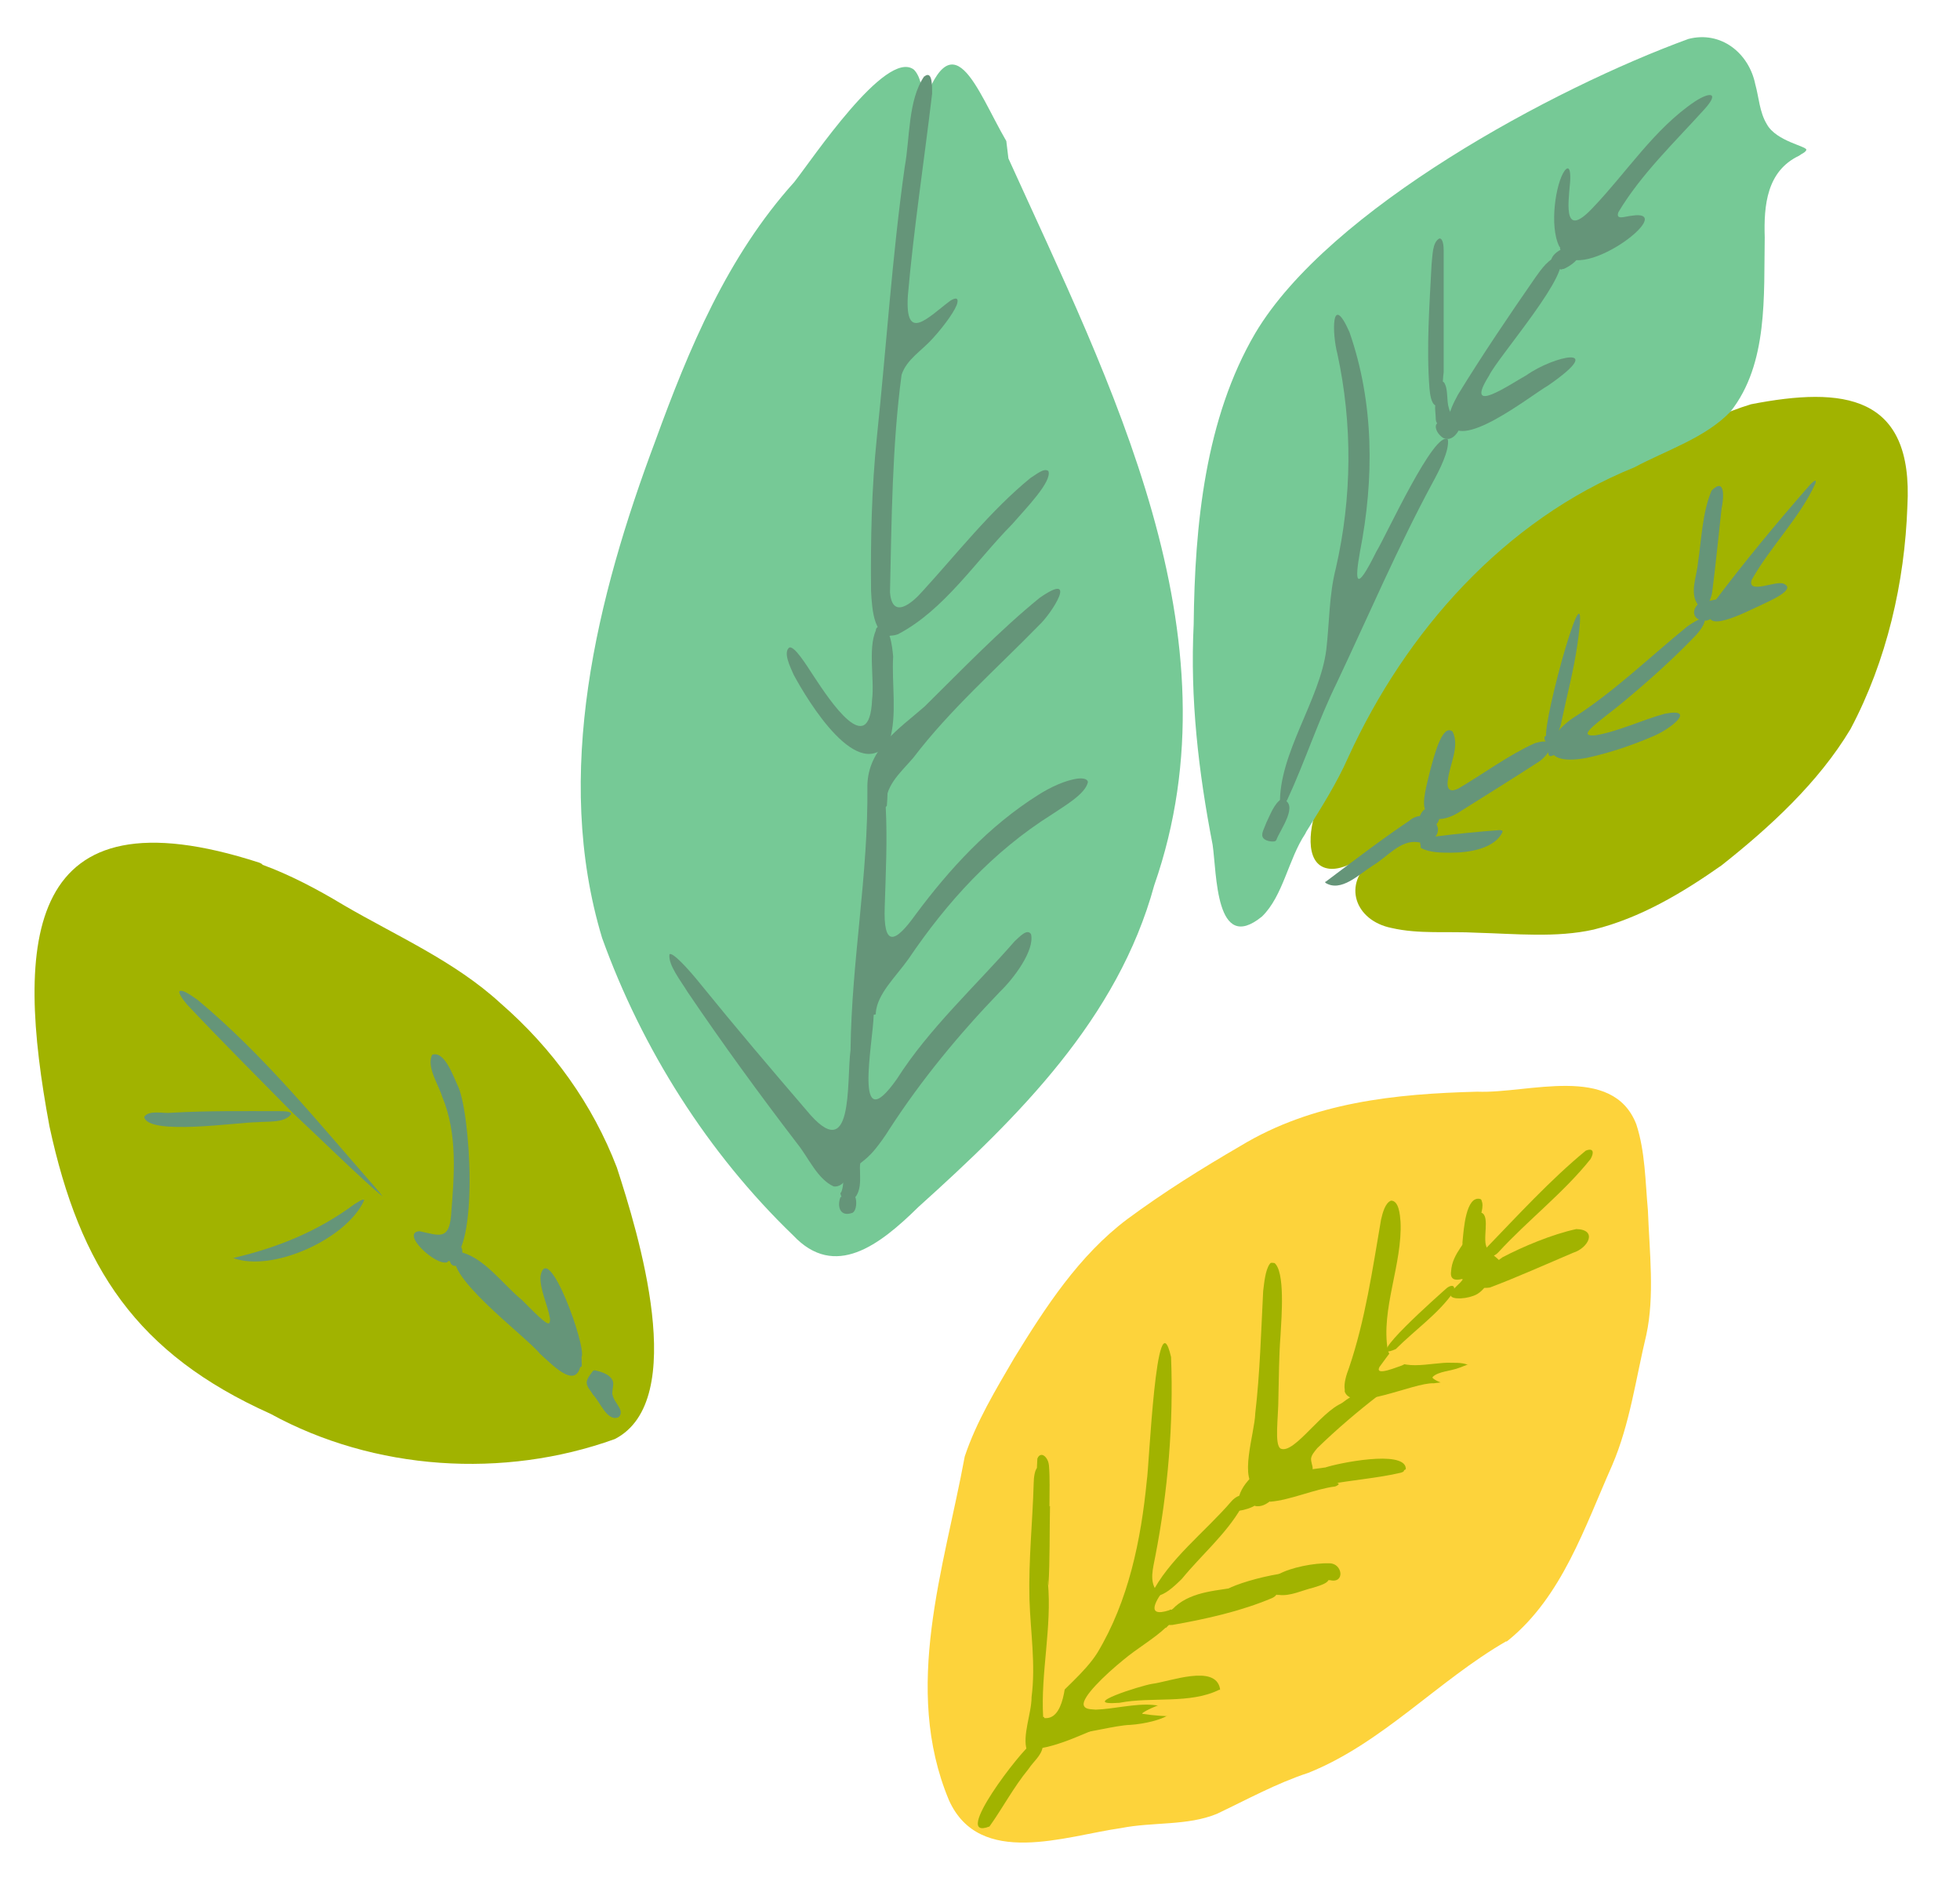 <svg xmlns="http://www.w3.org/2000/svg" id="Layer_1" data-name="Layer 1" viewBox="0 0 37.24 35.74"><defs><style>      .cls-1 {        fill: #a1b300;      }      .cls-1, .cls-2, .cls-3, .cls-4 {        stroke-width: 0px;      }      .cls-2 {        fill: #76c996;      }      .cls-3 {        fill: #fdd33b;      }      .cls-4 {        fill: #659579;      }    </style></defs><path class="cls-1" d="M26.6,15.77l-.53.57c-.57.45-.33,1.15.37,1.29.52.12,1.07.06,1.62.09.74.02,1.51.1,2.22-.06.89-.22,1.69-.7,2.43-1.22.91-.72,1.84-1.57,2.45-2.59.69-1.3,1.03-2.79,1.08-4.23.12-2.13-1.22-2.28-2.97-1.94-.96.29-1.85.91-2.8,1.28-2.62,1.21-4.34,3.67-5.39,6.26l-.02.04c-.18.39-.3,1.16.17,1.24.38.07.97-.41,1.35-.74"></path><path class="cls-2" d="M17.48,2.18c.61-1.94,1.07-.48,1.64.5l.04.33c1.93,4.26,4.43,9.06,2.77,13.81-.69,2.53-2.58,4.4-4.48,6.11-.74.73-1.59,1.38-2.38.54-1.62-1.56-2.87-3.54-3.63-5.65-.94-3.11-.1-6.48,1.01-9.44.64-1.76,1.37-3.51,2.64-4.92.34-.43,1.74-2.53,2.27-2.14,0,0,.25.2.13.86Z"></path><path class="cls-3" d="M28.62,31.18c-1.3.75-2.36,1.94-3.76,2.5-.61.2-1.17.51-1.74.78-.56.23-1.21.15-1.82.27-1.06.15-2.69.76-3.27-.53-.89-2.13-.09-4.41.3-6.53.22-.66.59-1.27.94-1.87.59-.96,1.23-1.95,2.15-2.64.69-.51,1.41-.96,2.15-1.39,1.37-.83,2.94-.99,4.5-1.03.96.04,2.57-.54,3.02.62.17.52.17,1.09.22,1.63.03.8.13,1.63-.03,2.37-.2.83-.31,1.69-.65,2.48-.52,1.17-.95,2.49-1.97,3.32l-.04.03Z"></path><path class="cls-1" d="M4.99,16.43c.52.19,1.05.47,1.53.76,1.01.59,2.12,1.07,2.99,1.87.99.86,1.75,1.92,2.21,3.12.4,1.23,1.39,4.43-.04,5.16-2.11.76-4.57.6-6.54-.48-2.54-1.14-3.62-2.77-4.2-5.46-.66-3.54-.48-6.46,3.99-5.01l.04.02Z"></path><path class="cls-2" d="M24.8,15.84c-.32.48-.42,1.18-.82,1.57-.89.73-.86-.82-.94-1.36-.27-1.39-.43-2.78-.36-4.19.02-1.89.22-3.91,1.17-5.53,1.4-2.36,5.68-4.66,8.23-5.59.62-.16,1.15.27,1.27.86.07.25.08.53.22.76.18.33.78.42.75.49-.02.05-.09.07-.14.11-.61.29-.67.94-.65,1.55-.02,1.1.07,2.4-.65,3.31-.48.5-1.21.73-1.83,1.06-2.47,1-4.34,3.12-5.43,5.5-.22.5-.52.97-.8,1.42l-.02.04Z"></path><path class="cls-4" d="M25.19,16.75c.52-.39,1.04-.79,1.59-1.16.18-.16.48-.1.54.14.03.19-.21.31-.38.27-.33-.05-.58.28-.85.44-.27.17-.61.52-.91.33v-.02Z"></path><path class="cls-4" d="M16.6,19.28c-.01.52-.4,2.41.44,1.22.61-.96,1.5-1.77,2.24-2.62.09-.08.24-.25.31-.13.07.31-.33.84-.59,1.09-.78.81-1.49,1.67-2.1,2.61-.08.13-.18.27-.27.38-.22.27-.36.28-.45.44-.08.11-.18.29-.34.27-.31-.14-.48-.55-.69-.81-.72-.94-1.42-1.9-2.09-2.89-.12-.2-.37-.51-.34-.71.05-.05.33.24.61.59.64.79,1.32,1.59,1.99,2.37.91,1.11.76-.54.84-1.14.02-1.71.34-3.32.32-5.02.01-.71.6-1.08,1.09-1.51.71-.7,1.42-1.44,2.18-2.06.76-.53.23.3-.01.52-.81.83-1.69,1.6-2.39,2.52-.27.31-.55.54-.52.96.03.6,0,1.22-.02,1.86-.03.78.19.71.59.15.64-.86,1.39-1.68,2.33-2.27.22-.14.51-.28.76-.31.11-.01.18.02.18.07-.05.23-.46.46-.68.61-1.13.71-2,1.67-2.73,2.75-.25.35-.59.66-.62,1.02v.03Z"></path><path class="cls-4" d="M17.58,1.44c.14-.09.13.22.13.34-.15,1.27-.35,2.57-.46,3.83-.06.92.38.42.81.1.1-.06.15-.05.13.04-.02.12-.24.43-.46.67-.22.25-.5.4-.6.7-.18,1.34-.19,2.78-.22,4.13.04.53.42.21.62-.02.65-.71,1.29-1.53,2.05-2.15.1-.06.26-.2.34-.13.07.2-.42.7-.69,1.01-.7.71-1.29,1.63-2.17,2.09-.46.16-.49-.47-.51-.82-.01-.97.01-1.95.11-2.92.18-1.71.29-3.44.53-5.14.1-.54.06-1.27.37-1.72h.01Z"></path><path class="cls-4" d="M16.7,11.89c.22,0,.25.39.27.58-.03.52.08,1.11-.07,1.61-.58.85-1.55-.76-1.82-1.26-.06-.14-.21-.43-.08-.52.1-.02.3.3.47.56.29.44,1.05,1.59,1.1.43.05-.4-.1-1.07.11-1.38h.02Z"></path><path class="cls-4" d="M15.98,22.66c.06-.14.04-.3.04-.46.02-.25.12-.49.29-.68.03-.03.06-.03.08-.01.09.21-.07.5-.05.72,0,.16.02.33-.06.47-.06.13-.29.13-.31-.02v-.03Z"></path><path class="cls-4" d="M16.83,15.33c-.37.11-.15-.49.02-.6.03.13.01.46,0,.58l-.02.02Z"></path><path class="cls-4" d="M15.99,22.72c.05,0,.21-.01.26.02.03.07.03.25-.05.3-.24.09-.3-.12-.23-.3h.02Z"></path><path class="cls-1" d="M22.15,30.92c-.22.21-.55.4-.8.61-.37.3-.79.71-.76.86.02.09.14.08.23.09.33-.01.75-.12,1.08-.09.76.06.16.34-.43.38-.51.01-2.27.62-1.58-.32.3-.35.72-.67.96-1.05.59-.98.83-2.14.94-3.28.04-.2.18-3.55.46-2.34.05,1.26-.06,2.56-.3,3.79-.04.22-.12.47.03.66.1.13.37.17.37.35,0,.13-.08.23-.17.32l-.03.03Z"></path><path class="cls-1" d="M25.55,26.4c-.02-.12.03-.28.08-.41.31-.91.45-1.89.61-2.82.03-.13.08-.32.19-.36.15,0,.17.27.18.4.04.8-.38,1.67-.24,2.45.17.45.82.21,1.21.23.14,0,.29,0,.39.09.16.16-.51.28-.73.3-.38-.02-1.54.56-1.69.16v-.03Z"></path><path class="cls-1" d="M25.6,26.64c.05.23-.66.85-.87,1.1-.32.34-.55.58-.84.54-.37-.14-.05-1.05-.04-1.43.09-.77.11-1.55.15-2.32.02-.16.04-.39.12-.51.02-.03.05-.05.09-.03.21.16.14,1.02.12,1.38-.03.39-.03.78-.04,1.17,0,.4-.08.9.04.98.27.13.85-.84,1.27-.89h0Z"></path><path class="cls-3" d="M22.22,30.59c-.49.16-.23-.23-.08-.42.31-.47.76-.89,1.15-1.29.17-.17.37-.34.6-.39.92-.02-.68,1.08-.77,1.3-.12.22.26.17.41.17.12-.01.64-.02.35.17-.47.23-1.15.23-1.61.45h-.04Z"></path><path class="cls-1" d="M19.51,33.25c-.09-.28.09-.7.09-1.01.08-.62-.02-1.23-.04-1.85-.02-.74.06-1.49.08-2.21,0-.09.02-.3.09-.3.1.1.11.37.13.53.05.82.26,1.62.23,2.45-.05.55-.11,2.25-.57,2.4h-.01Z"></path><path class="cls-3" d="M26.66,27.94c.72.11,1.5.04,2.23-.05.16-.02.28,0,.29.03-.09.19-.45.28-.66.36-.98.32-1.96-.08-2.94-.04-.18-.01-.24-.1-.07-.17.31-.13.76-.17,1.1-.14h.05Z"></path><path class="cls-3" d="M19.82,32.62c-.05-.83.17-1.71.09-2.56,0-.42-.1-.87-.02-1.28.06-.2.18-.25.21-.03.01.27-.04.57.01.85.06.48.45,3.12-.27,3.04v-.02Z"></path><path class="cls-3" d="M27.22,26.16c.11-.11.35-.11.52-.18.18-.07.33-.13.51-.14.45.04.99-.18,1.44-.1.14.05.54.49.22.54-.69-.07-1.38-.08-2.06.03-.2.01-.48,0-.63-.13h0Z"></path><path class="cls-3" d="M21.7,32.55c.19-.14.55-.22.78-.35.39-.2.86-.04,1.3-.1.22,0,.51-.09.72-.05.03.01,0,.04-.07.08-.52.26.15.19.36.23.2.07-.18.15-.26.15-.93-.01-1.92.19-2.82.05h0Z"></path><path class="cls-3" d="M25.42,29.95c.52.01,1.1-.03,1.63.07.1,0,.17-.12.28-.09.15.18-.21.3-.35.37-.25.14-.51.23-.8.19-.51-.07-1.03-.09-1.53-.16-.07-.02-.12-.04-.13-.08,0-.22.63-.33.86-.3h.05Z"></path><path class="cls-1" d="M28.54,23.89c.4-.21.95-.44,1.41-.54.41.01.23.36-.06.45-.52.22-1.05.46-1.58.66-.06.01-.11.01-.14,0-.14-.13.2-.45.33-.54l.03-.02Z"></path><path class="cls-1" d="M24.18,28.08c.09-.33.46-.59.69-.85.38-.31.83-.95,1.37-.8,0,.02-.01.05-.05.08-.39.3-.8.65-1.16,1-.05.06-.12.14-.12.21,0,.09.07.19,0,.26-.04.06-.17.09-.26.11-.17.04-.43.09-.48,0v-.02Z"></path><path class="cls-1" d="M22.33,30.52c.34-.3.83-.3,1.25-.38.2-.03.45-.08.63.02.11.07.05.16-.04.2-.59.25-1.26.4-1.89.51-.26.03-.13-.2.02-.32l.03-.03Z"></path><path class="cls-1" d="M23.58,28.65c-.29.5-.76.9-1.12,1.34-.13.13-.41.41-.59.31.33-.67,1.03-1.2,1.52-1.77.11-.13.3-.2.21.07l-.02.04Z"></path><path class="cls-1" d="M23.17,32.1c-.56.28-1.29.13-1.9.25-.82.06.42-.33.62-.36.33-.04,1.2-.38,1.29.09v.03Z"></path><path class="cls-3" d="M26.64,25.94c-.07.02-.53.22-.43.03.32-.45,1.25-1.67,1.87-1.43.11.09.05.22-.08.22-.14.02-.13.01-.23.06-.37.3-.72.85-1.09,1.1l-.04.02Z"></path><path class="cls-1" d="M28.22,23.73c.6-.62,1.24-1.32,1.91-1.87.15-.06.16.04.09.16-.51.64-1.19,1.16-1.75,1.77-.09.1-.38.22-.28-.03l.02-.03Z"></path><path class="cls-1" d="M28.28,23.75c.08.12.28.19.24.31-.04.1-.19.22-.26.33-.07.1-.15.19-.27.23-.19.07-.48.07-.42-.05.04-.1.17-.18.22-.26,0-.01,0-.01-.02-.01-.12.03-.22.01-.2-.14.02-.37.32-.55.41-.89.03-.08.08-.24.17-.23.17.07,0,.53.11.68l.02.03Z"></path><path class="cls-1" d="M19.61,33.12c.06-.07.19-.03.2.07-.02.16-.18.28-.27.42-.28.34-.49.74-.74,1.09-.75.29.63-1.48.79-1.56l.03-.02Z"></path><path class="cls-1" d="M24.25,30.29c-.22-.05-.49-.08-.72-.06-.13,0-.24,0-.21-.04.32-.18,1.69-.53,1.92-.19.01.07-.15.12-.28.16-.21.05-.45.17-.66.14h-.04Z"></path><path class="cls-1" d="M19.95,28.61c-.01.45,0,1.06-.03,1.51-.14-.76-.26-1.63-.21-2.41.02-.05.05-.07.08-.07.06,0,.13.09.14.2.02.23.01.5.01.73v.05Z"></path><path class="cls-1" d="M20.04,32.9c.3-.3.7-.41,1.12-.36.15.01.41-.01.25.07-.51.17-1.11.51-1.62.6-.11-.1-.18-.32-.08-.37l.33.05Z"></path><path class="cls-1" d="M24.63,28.03c.13-.12.37-.12.54-.15.47.03.97-.13,1.44,0,.1.04.08.08,0,.1-.42.1-.94.14-1.36.22-.19.02-.56.09-.62-.15v-.03Z"></path><path class="cls-1" d="M27.62,24.54c-.28.41-.74.73-1.1,1.09-.7.31.88-1.08.97-1.16.05-.04.15-.08.14.03v.03Z"></path><path class="cls-1" d="M26.7,27.92c-.06.04-.23.01-.36.02-.37,0-.81.06-1.16-.06.23-.08,1.49-.34,1.53.01v.02Z"></path><path class="cls-1" d="M24.65,28.02c.13.06.33.14.49.13.15,0,.42.01.23.09-.4.05-.85.26-1.24.29-.11-.17.32-.51.49-.51h.04Z"></path><path class="cls-1" d="M28.15,22.81c.05.11-.02.28-.06.43-.04.15-.05.33-.08.47-.08.22-.25.05-.22-.14.02-.2.06-.87.34-.79l.02.02Z"></path><path class="cls-1" d="M25.23,30.02c-.27-.03-.68-.08-.94-.11.23-.13.68-.22.97-.21.25,0,.3.39.01.32h-.04Z"></path><path class="cls-1" d="M23.53,28.68c-.07-.36.25-.67.55-.85,0,.21-.04.59-.22.76-.08.06-.23.1-.31.11h-.02Z"></path><path class="cls-3" d="M24.25,23.99s-.1.01-.11-.01c-.03-.16-.04-.55.05-.68.12.17.06.48.07.68h-.01Z"></path><path class="cls-4" d="M8.71,23.78c.47.08.84.62,1.21.92.22.22.46.47.51.44.02-.02.02-.04.02-.09-.04-.25-.2-.56-.18-.81.14-.7.88,1.36.78,1.54-.03.71-.52.18-.79-.06-.26-.33-1.95-1.57-1.57-1.93h.02Z"></path><path class="cls-4" d="M8.5,23.98c-.22.08-.9-.56-.53-.59.37.08.56.18.6-.3.06-.76.13-1.54-.17-2.26-.07-.23-.3-.56-.19-.79.23-.09.4.4.48.57.25.47.42,3.18-.15,3.35h-.03Z"></path><path class="cls-4" d="M5.53,21.11c-.62-.63-1.36-1.37-1.98-2.03-.1-.12-.16-.22-.14-.25.07-.04.26.11.35.17,1.26,1.05,2.3,2.34,3.38,3.57.08.09.12.15.13.16-.32-.25-1.31-1.22-1.71-1.59l-.03-.03Z"></path><path class="cls-4" d="M5.53,21.17c-.13.17-.44.13-.65.15-.36,0-2.07.26-2.14-.1.09-.14.36-.06.52-.08.68-.04,1.37-.03,2.05-.03.07,0,.19,0,.22.04v.02Z"></path><path class="cls-4" d="M4.43,23.9c.82-.19,1.6-.5,2.3-1.02.04-.02.17-.12.19-.08-.32.73-1.74,1.38-2.49,1.1h0Z"></path><path class="cls-4" d="M11.28,26.03c.13.02.4.1.37.29,0,0-.03.19-.01.18.01.08.09.17.13.25.04.07.03.15-.03.18-.21.07-.34-.3-.47-.43-.04-.07-.11-.14-.12-.21-.02-.08.07-.18.12-.25h.02Z"></path><path class="cls-4" d="M8.55,23.98c.02-.16-.09-.38.21-.29.08.09-.05.5-.2.31v-.02Z"></path><path class="cls-4" d="M24.32,15.29c-.03-.97.76-1.99.88-2.95.06-.51.05-1.03.18-1.54.31-1.35.32-2.74.03-4.08-.1-.37-.12-1.2.23-.41.47,1.35.47,2.79.2,4.17-.1.56-.09.81.31,0,.18-.29,1.11-2.33,1.36-2.13.03.21-.16.58-.28.8-.67,1.24-1.22,2.53-1.83,3.82-.35.71-.61,1.51-.94,2.22-.07.13-.13.17-.16.11h0Z"></path><path class="cls-4" d="M29.63,4.69c-.2-.39-.07-1.22.1-1.45.12-.15.11.15.1.24-.04.44-.12,1.06.44.46.64-.67,1.16-1.49,1.93-2.01.29-.19.48-.18.18.15-.56.62-1.2,1.23-1.63,1.95-.06.16.13.08.24.07.98-.16-1.09,1.41-1.35.62v-.03Z"></path><path class="cls-4" d="M27.53,7.97c0-.15.09-.32.17-.47.46-.75.98-1.52,1.48-2.24.1-.14.26-.37.43-.38.34.21-1.15,1.9-1.32,2.26-.49.78.4.16.71-.01.52-.37,1.56-.6.42.19-.36.21-1.72,1.3-1.89.68v-.03Z"></path><path class="cls-4" d="M27.27,7.7c-.08-.04-.1-.22-.11-.32-.06-.78,0-1.58.04-2.36.02-.15.01-.42.15-.49.07,0,.08.15.08.23,0,.78,0,1.55,0,2.31-.03.2,0,.5-.14.63h-.02Z"></path><path class="cls-4" d="M24.23,15.98c-.05.02-.21,0-.24-.08-.03-.07.04-.18.07-.27.07-.14.15-.37.29-.45.36.08-.04.6-.1.78l-.02.02Z"></path><path class="cls-4" d="M29.68,5.12c-.09,0-.2-.08-.21-.18.06-.2.34-.25.51-.35.4-.21.1.09.03.26-.05.12-.19.21-.3.26h-.03Z"></path><path class="cls-4" d="M27.27,7.67c.02-.08-.02-.23,0-.32.02-.07.12-.14.17-.08.08.13.04.34.09.49.02.1.1.12.11.21-.04.17-.35.18-.36,0,0-.09-.02-.2-.01-.27v-.03Z"></path><path class="cls-4" d="M27.31,8.04c.07-.04.22-.07.3-.12.15-.09.24-.09.17.1-.04.15-.17.39-.36.3-.08-.05-.17-.17-.13-.26l.02-.02Z"></path><path class="cls-4" d="M32.39,11.78c0,.08-.09.2-.16.28-.43.45-.9.87-1.38,1.27-.31.26-.74.55-.68.62.03.03.08.02.14.02.43-.07.91-.3,1.32-.41.61-.12.13.29-.25.44-.4.17-.82.31-1.24.4-.99.18-.75-.46-.19-.8.75-.49,1.41-1.13,2.11-1.7.09-.06.3-.21.35-.12h0Z"></path><path class="cls-4" d="M27.08,15.39c-.07-.15.03-.49.1-.78.06-.21.22-.88.42-.71.14.28-.06.63-.09.92-.03.2.06.23.2.16.46-.27.96-.64,1.45-.86.1-.03.29-.08.3.06,0,.09-.13.23-.22.29-.51.33-1.04.66-1.55.98-.17.1-.47.2-.59-.03v-.03Z"></path><path class="cls-4" d="M32.56,11.45c.57-.76,1.2-1.52,1.83-2.24.06-.06.14-.13.1-.02-.29.64-.85,1.19-1.21,1.83-.08.28.47,0,.61.07.26.11-.3.34-.44.41-.25.11-1.23.64-.91-.02l.02-.03Z"></path><path class="cls-4" d="M32.27,11.5c-.18-.22-.03-.55-.01-.8.07-.45.08-.95.26-1.38.27-.27.23.16.19.34-.06.53-.11,1.07-.18,1.6-.02.11-.09.32-.23.25l-.03-.02Z"></path><path class="cls-4" d="M29.38,14.02c-.09-.28.87-3.71.59-1.77-.07.49-.2.97-.3,1.45-.02.13-.12.41-.28.34l-.02-.02Z"></path><path class="cls-4" d="M27.29,15.89c.39-.05.8-.09,1.2-.12.04,0,.06.01.06.03-.14.32-.63.4-.98.4-.18,0-.41,0-.57-.09-.06-.06.2-.19.25-.22h.03Z"></path><path class="cls-4" d="M32.28,11.48c.11-.05.25-.08.38-.1.34-.11.23.1.04.22-.11.06-.16.17-.28.19-.2.02-.31-.14-.17-.3l.03-.02Z"></path><path class="cls-4" d="M27.07,15.38c.09-.04.4-.29.33-.02-.05.11-.03.25-.14.33-.26.16-.38-.12-.22-.29l.02-.02Z"></path><path class="cls-4" d="M29.35,13.99c.06-.02.22-.13.27-.13,0,.02-.03.1,0,.16.01.11.05.23-.07.31-.05.03-.1.05-.12.02-.03-.05,0-.15-.03-.21-.04-.05-.07-.11-.05-.14v-.02Z"></path><path class="cls-4" d="M27.28,15.92c0,.12-.15.26-.27.18-.05-.07-.03-.2.05-.23.04-.02.15,0,.21.02v.02Z"></path><path class="cls-4" d="M16.91,12.08c-.1.03-.41-.1-.19-.19.14-.08.25-.08.21.18h-.02Z"></path><path class="cls-1" d="M25.75,26.35c.03-.16.15-.33.31-.4.03.17-.15.33-.29.41h-.01Z"></path><path class="cls-1" d="M23.82,28.59c0-.11.11-.31.19-.39.04-.03.1-.02.14-.04.1-.09.27-.12.41-.12,0,.03-.11.13-.16.2-.15.16-.33.42-.56.37v-.02Z"></path><path class="cls-4" d="M11.05,25.84s.01.1,0,.12c-.03.03-.1.02-.14,0-.16-.06-.22-.33-.23-.46.1.06.27.24.37.31v.02Z"></path></svg>